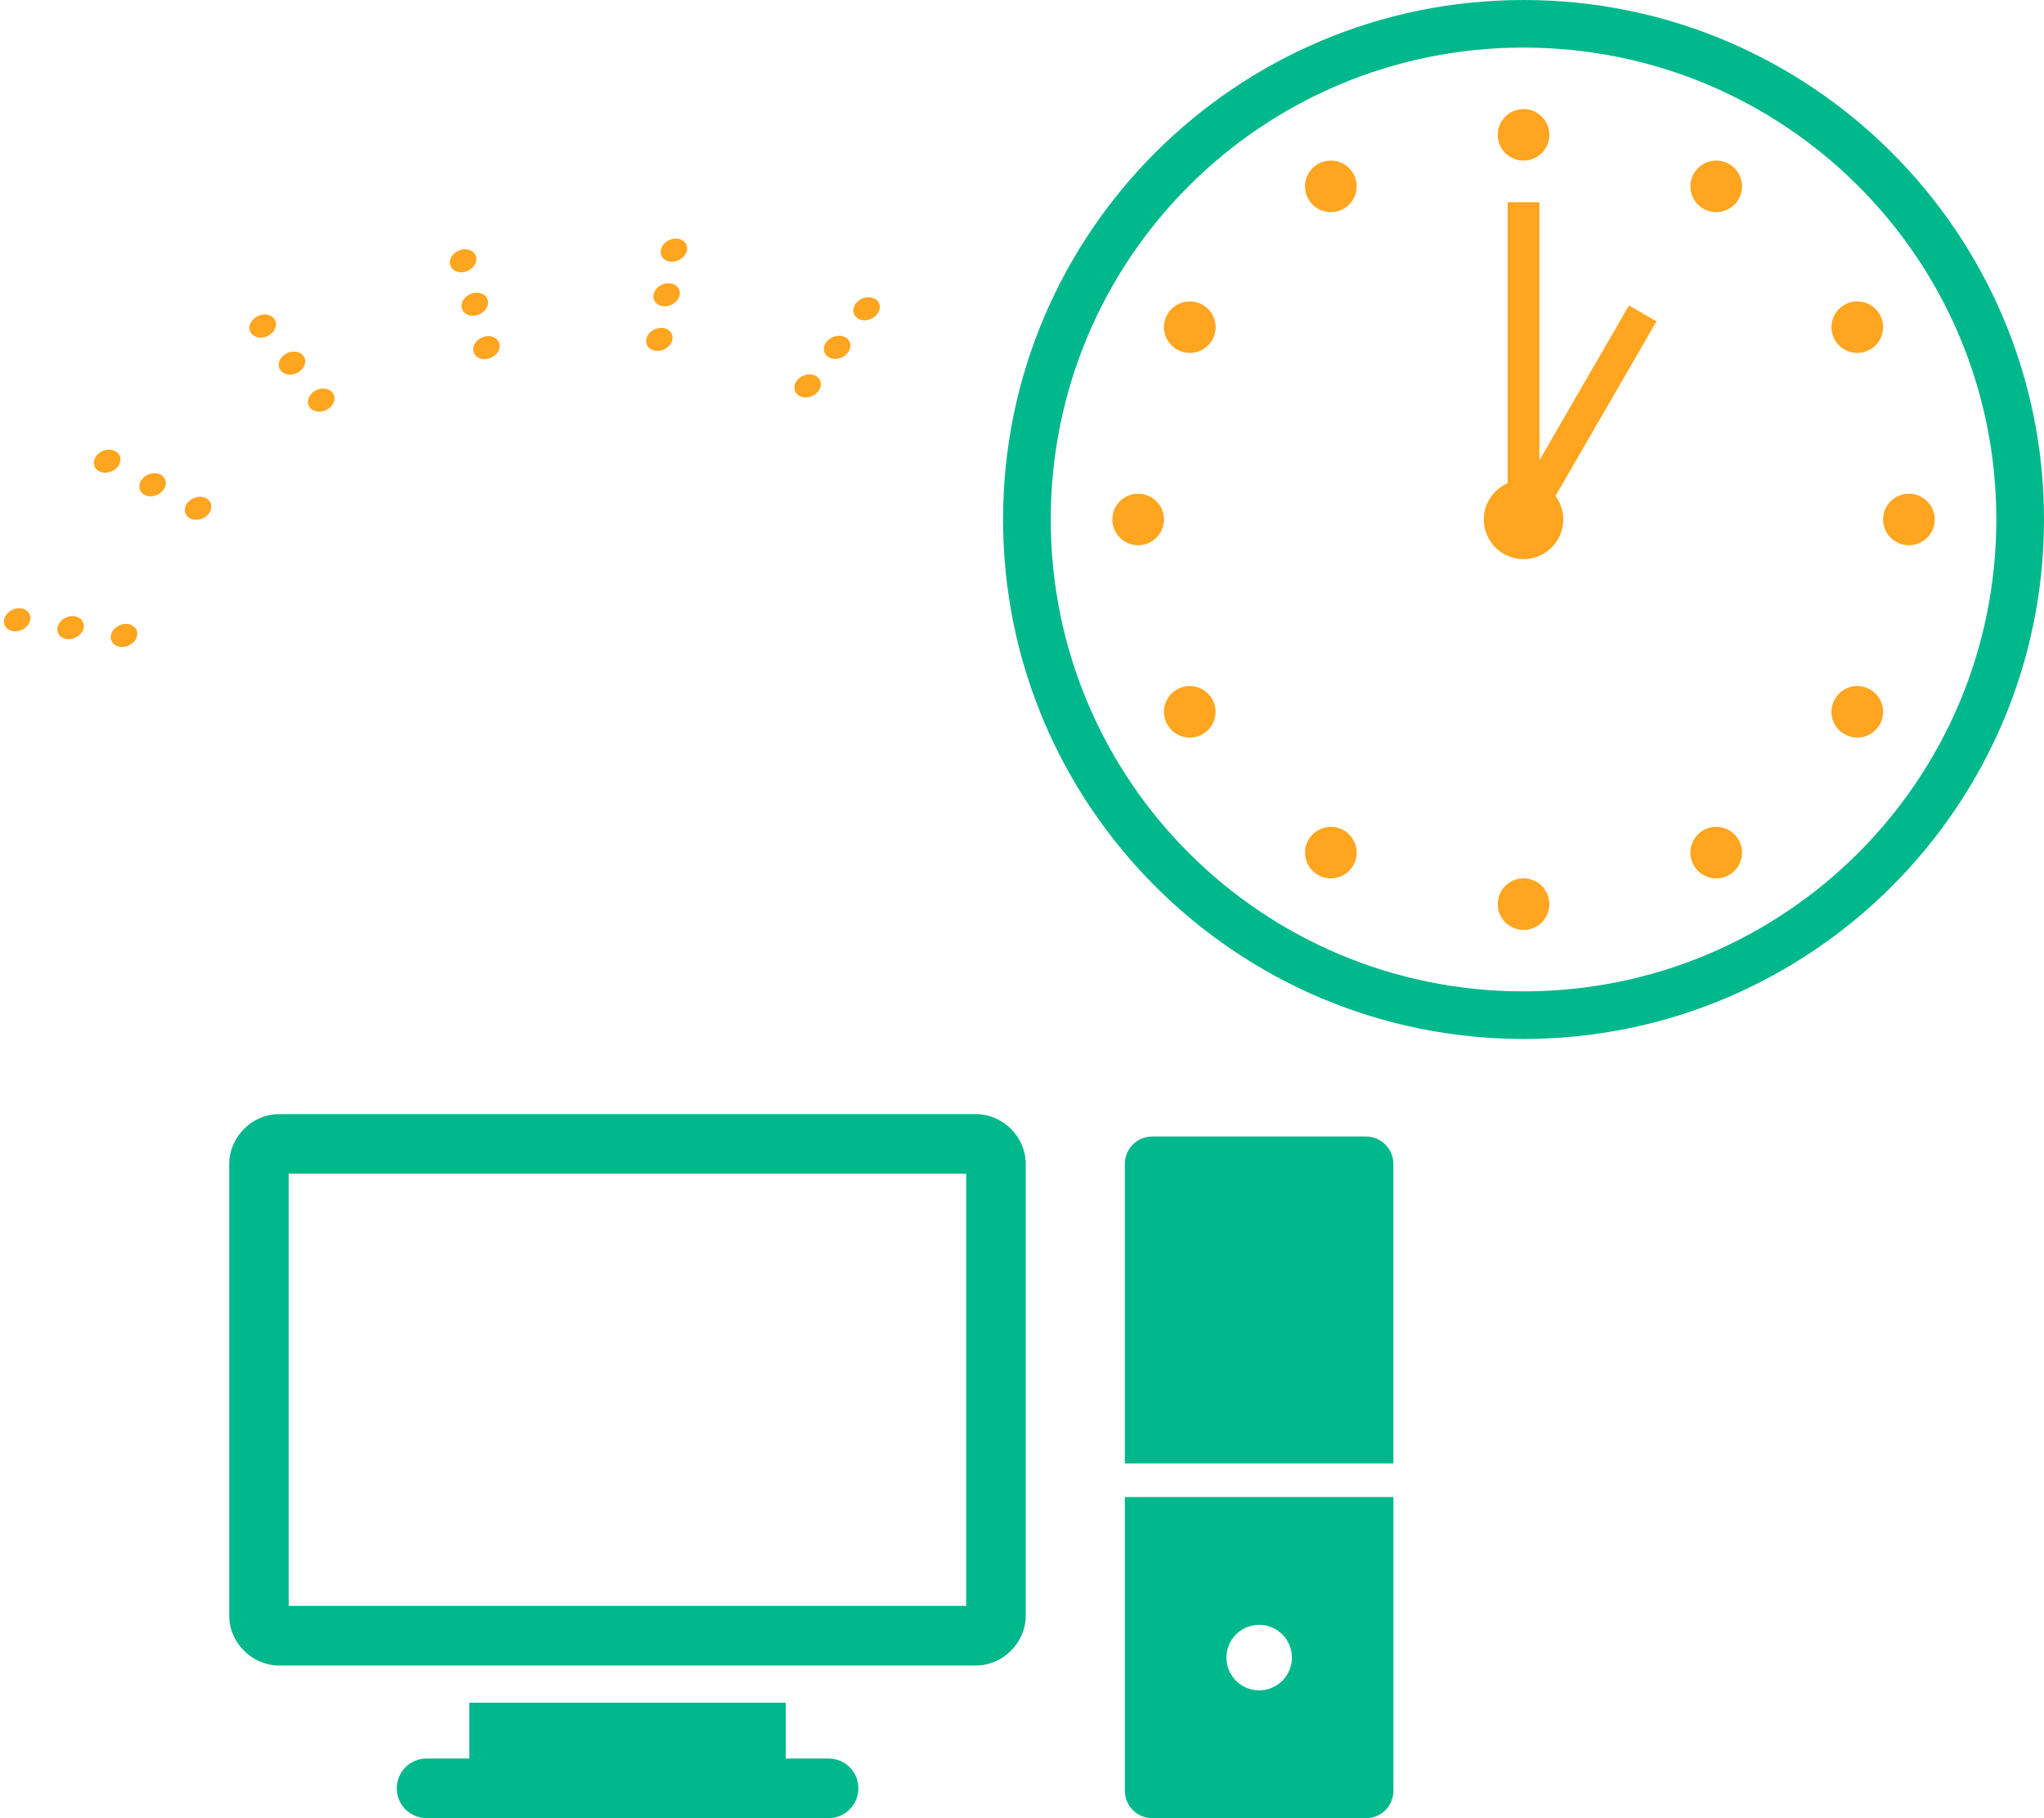 <svg width="280" height="249" viewBox="0 0 280 249" fill="none" xmlns="http://www.w3.org/2000/svg">
<g clip-path="url(#clip0_983_6647)">
<path d="M208.703 0C169.366 0 137.406 31.891 137.406 71.143C137.406 110.395 169.366 142.286 208.703 142.286C248.04 142.286 280 110.395 280 71.143C280 31.891 248.042 0 208.703 0ZM208.703 6.516C244.511 6.516 273.469 35.413 273.469 71.143C273.469 106.873 244.511 135.769 208.703 135.769C172.896 135.769 143.937 106.875 143.937 71.143C143.937 35.411 172.896 6.516 208.703 6.516Z" fill="#00B88B"/>
<path d="M208.704 14.934C206.75 14.934 205.167 16.514 205.167 18.463C205.167 20.412 206.75 21.993 208.704 21.993C210.657 21.993 212.241 20.412 212.241 18.463C212.241 16.514 210.657 14.934 208.704 14.934ZM235.185 21.993C235.101 21.991 235.016 21.993 234.933 21.996C233.73 22.053 232.638 22.717 232.036 23.757C231.058 25.446 231.638 27.604 233.331 28.579C235.024 29.555 237.186 28.976 238.163 27.287C239.141 25.598 238.561 23.44 236.868 22.465C236.354 22.168 235.776 22.006 235.183 21.991L235.185 21.993ZM182.225 21.993C181.631 22.007 181.053 22.17 180.539 22.465C178.847 23.438 178.266 25.598 179.244 27.287C180.221 28.976 182.384 29.555 184.076 28.579C185.769 27.604 186.347 25.446 185.372 23.757C184.725 22.64 183.518 21.963 182.225 21.993ZM206.529 27.696V66.172C204.548 67.035 203.265 68.986 203.263 71.143C203.263 74.143 205.701 76.573 208.705 76.573C211.71 76.573 214.148 74.141 214.148 71.143C214.146 69.983 213.771 68.856 213.08 67.923L226.917 44.009L223.147 41.837L210.882 63.035V27.696H206.529ZM163.067 41.275C162.984 41.273 162.901 41.275 162.818 41.278C161.615 41.336 160.523 41.999 159.922 43.039C158.944 44.728 159.525 46.886 161.217 47.861C162.91 48.837 165.072 48.258 166.05 46.569C167.027 44.88 166.447 42.722 164.754 41.747C164.241 41.452 163.66 41.289 163.069 41.275H163.067ZM254.34 41.275C253.747 41.289 253.169 41.452 252.655 41.747C250.962 42.722 250.384 44.88 251.359 46.569C252.337 48.258 254.499 48.835 256.192 47.861C257.884 46.886 258.463 44.728 257.487 43.039C256.84 41.922 255.634 41.245 254.34 41.275ZM155.912 67.614C153.959 67.614 152.375 69.194 152.375 71.143C152.375 73.092 153.959 74.672 155.912 74.672C157.865 74.672 159.449 73.092 159.449 71.143C159.449 69.194 157.865 67.614 155.912 67.614ZM261.497 67.614C259.544 67.614 257.96 69.194 257.96 71.143C257.96 73.092 259.544 74.672 261.497 74.672C263.45 74.672 265.034 73.092 265.034 71.143C265.034 69.194 263.45 67.614 261.497 67.614ZM162.901 93.954C162.308 93.969 161.729 94.131 161.216 94.426C159.523 95.402 158.944 97.559 159.92 99.248C160.898 100.937 163.06 101.514 164.752 100.541C166.445 99.565 167.024 97.408 166.048 95.719C165.401 94.602 164.194 93.925 162.901 93.954ZM254.506 93.954C254.423 93.954 254.34 93.954 254.257 93.958C253.054 94.015 251.962 94.679 251.359 95.719C250.382 97.408 250.962 99.565 252.655 100.541C254.348 101.516 256.51 100.937 257.487 99.248C258.465 97.559 257.884 95.402 256.192 94.426C255.678 94.131 255.098 93.969 254.506 93.954ZM182.391 113.236C182.308 113.234 182.225 113.236 182.141 113.24C180.938 113.297 179.846 113.961 179.244 115.001C178.266 116.69 178.847 118.847 180.539 119.823C182.232 120.798 184.394 120.219 185.372 118.53C186.349 116.841 185.769 114.684 184.076 113.708C183.563 113.413 182.982 113.251 182.391 113.236ZM235.016 113.236C234.423 113.251 233.845 113.413 233.331 113.708C231.638 114.682 231.058 116.841 232.036 118.53C233.013 120.219 235.175 120.798 236.868 119.823C238.561 118.847 239.139 116.69 238.163 115.001C237.517 113.884 236.31 113.207 235.016 113.236ZM208.704 120.293C206.75 120.293 205.167 121.873 205.167 123.822C205.167 125.771 206.75 127.352 208.704 127.352C210.657 127.352 212.241 125.771 212.241 123.822C212.241 121.873 210.657 120.293 208.704 120.293Z" fill="#FFA51F"/>
</g>
<g clip-path="url(#clip1_983_6647)">
<path d="M38.233 152.583C34.52 152.583 31.398 155.706 31.398 159.421V221.252C31.398 224.973 34.52 228.09 38.233 228.09H133.686C137.398 228.09 140.513 224.973 140.513 221.252V159.421C140.513 155.699 137.405 152.583 133.686 152.583H38.233ZM157.841 155.646C155.76 155.646 154.088 157.318 154.088 159.401V200.422H190.872V159.401C190.872 157.325 189.193 155.646 187.119 155.646H157.841ZM39.555 160.744H132.356V219.922H39.555V160.744ZM154.095 205.016V245.245C154.095 247.321 155.767 249 157.848 249H187.125C189.2 249 190.878 247.327 190.878 245.245V205.016H154.095ZM172.49 222.521C174.967 222.521 176.975 224.53 176.975 227.008C176.975 229.487 174.967 231.495 172.49 231.495C170.013 231.495 168.005 229.487 168.005 227.008C168.005 224.53 170.013 222.521 172.49 222.521ZM64.295 233.181V240.832H58.494C57.4 240.812 56.346 241.235 55.567 242.001C54.788 242.773 54.352 243.814 54.352 244.909C54.352 246.004 54.788 247.052 55.567 247.818C56.346 248.584 57.4 249.007 58.494 248.993H113.444C114.539 249.013 115.593 248.59 116.372 247.818C117.15 247.052 117.587 246.004 117.587 244.909C117.587 243.814 117.15 242.767 116.372 242.001C115.593 241.235 114.539 240.812 113.444 240.832H107.637V233.181H64.288H64.295Z" fill="#00B88B"/>
</g>
<path d="M39.124 48.467C38.241 48.994 37.919 49.982 38.405 50.683C38.612 50.988 38.947 51.187 39.325 51.266C39.812 51.368 40.374 51.278 40.868 50.985C41.745 50.457 42.07 49.463 41.588 48.77C41.108 48.07 40.001 47.938 39.124 48.467Z" fill="#FFA51F"/>
<path d="M36.863 45.916C37.74 45.388 38.065 44.394 37.585 43.695C37.103 43.002 35.998 42.864 35.122 43.392C34.236 43.925 33.914 44.913 34.393 45.612C34.607 45.919 34.942 46.118 35.32 46.197C35.807 46.299 36.369 46.209 36.863 45.916Z" fill="#FFA51F"/>
<path d="M44.878 56.056C45.754 55.527 46.077 54.539 45.597 53.84C45.115 53.147 44.01 53.009 43.134 53.537C42.251 54.064 41.925 55.058 42.408 55.751C42.621 56.059 42.956 56.257 43.341 56.338C43.821 56.438 44.38 56.354 44.878 56.056Z" fill="#FFA51F"/>
<path d="M22.343 67.149C22.953 66.383 22.793 65.422 22.003 65C21.205 64.577 20.068 64.856 19.458 65.621C18.847 66.388 19.001 67.348 19.798 67.771C19.938 67.841 20.083 67.898 20.238 67.93C20.968 68.084 21.841 67.784 22.343 67.149Z" fill="#FFA51F"/>
<path d="M16.12 63.923C16.731 63.157 16.58 62.191 15.78 61.774C14.982 61.351 13.845 61.629 13.234 62.395C12.624 63.161 12.784 64.123 13.575 64.545C13.715 64.615 13.862 64.666 14.018 64.698C14.754 64.853 15.618 64.558 16.12 63.923Z" fill="#FFA51F"/>
<path d="M26.463 71.155C27.199 71.309 28.073 71.009 28.575 70.375C29.185 69.609 29.025 68.647 28.234 68.225C27.434 67.808 26.297 68.087 25.689 68.847C25.079 69.613 25.23 70.579 26.03 70.996C26.167 71.072 26.314 71.123 26.463 71.155Z" fill="#FFA51F"/>
<path d="M10.162 84.382C9.193 84.272 8.19 84.889 7.92 85.753C7.665 86.567 8.147 87.314 9.005 87.494C9.059 87.506 9.12 87.519 9.174 87.53C10.143 87.64 11.146 87.023 11.416 86.159C11.685 85.294 11.123 84.497 10.16 84.388L10.162 84.382Z" fill="#FFA51F"/>
<path d="M17.48 85.459C16.513 85.343 15.51 85.959 15.241 86.823C14.986 87.637 15.467 88.384 16.318 88.563C16.379 88.576 16.433 88.587 16.497 88.594C17.459 88.702 18.466 88.093 18.739 87.223C19.008 86.358 18.443 85.567 17.48 85.459Z" fill="#FFA51F"/>
<path d="M2.845 83.31C1.882 83.202 0.873 83.817 0.61 84.683C0.355 85.496 0.83 86.242 1.688 86.422C1.742 86.433 1.803 86.446 1.862 86.445C2.829 86.561 3.831 85.945 4.101 85.08C4.373 84.21 3.808 83.419 2.845 83.31Z" fill="#FFA51F"/>
<path d="M63.168 34.202C62.174 34.457 61.497 35.344 61.651 36.183C61.752 36.735 62.199 37.132 62.781 37.254C63.071 37.315 63.391 37.309 63.715 37.222C64.71 36.967 65.387 36.081 65.239 35.243C65.083 34.41 64.158 33.94 63.168 34.202Z" fill="#FFA51F"/>
<path d="M65.974 49.155C66.265 49.216 66.585 49.209 66.909 49.123C67.903 48.868 68.58 47.981 68.433 47.143C68.283 46.312 67.359 45.842 66.362 46.103C65.374 46.359 64.691 47.244 64.847 48.077C64.945 48.636 65.393 49.032 65.974 49.155Z" fill="#FFA51F"/>
<path d="M63.245 42.13C63.343 42.688 63.794 43.079 64.375 43.201C64.665 43.262 64.985 43.255 65.316 43.17C66.304 42.914 66.988 42.029 66.831 41.196C66.684 40.358 65.756 39.894 64.769 40.15C63.772 40.411 63.095 41.298 63.245 42.13Z" fill="#FFA51F"/>
<path d="M92.67 32.674C91.684 32.635 90.731 33.309 90.532 34.181C90.359 34.959 90.842 35.632 91.646 35.801C91.747 35.822 91.847 35.83 91.954 35.838C92.939 35.877 93.893 35.204 94.089 34.337C94.289 33.465 93.652 32.719 92.67 32.674Z" fill="#FFA51F"/>
<path d="M91.668 38.79C90.692 38.746 89.732 39.418 89.539 40.292C89.359 41.068 89.843 41.741 90.647 41.91C90.748 41.932 90.855 41.941 90.962 41.95C91.947 41.989 92.898 41.321 93.097 40.449C93.29 39.575 92.653 38.829 91.668 38.79Z" fill="#FFA51F"/>
<path d="M88.542 46.402C88.369 47.179 88.852 47.853 89.656 48.022C89.758 48.043 89.859 48.064 89.964 48.06C90.947 48.105 91.907 47.432 92.1 46.559C92.299 45.686 91.66 44.947 90.678 44.901C89.692 44.862 88.741 45.53 88.542 46.402Z" fill="#FFA51F"/>
<path d="M117.634 43.685C117.762 43.746 117.903 43.796 118.045 43.825C118.788 43.982 119.674 43.67 120.168 43.021C120.764 42.252 120.588 41.294 119.785 40.883C118.973 40.477 117.841 40.777 117.245 41.546C116.655 42.316 116.824 43.273 117.634 43.685Z" fill="#FFA51F"/>
<path d="M113.597 48.963C113.729 49.031 113.863 49.08 114.005 49.109C114.755 49.267 115.634 48.954 116.135 48.306C116.727 47.53 116.558 46.573 115.752 46.168C114.94 45.762 113.804 46.055 113.214 46.825C112.615 47.6 112.791 48.558 113.597 48.963Z" fill="#FFA51F"/>
<path d="M109.557 54.248C109.683 54.315 109.827 54.358 109.968 54.388C110.712 54.544 111.598 54.233 112.091 53.584C112.688 52.815 112.512 51.856 111.706 51.452C110.903 51.041 109.765 51.34 109.168 52.108C108.578 52.879 108.748 53.836 109.557 54.248Z" fill="#FFA51F"/>
<defs>
<clipPath id="clip0_983_6647">
<rect width="142.594" height="142.286" fill="white" transform="translate(137.406)"/>
</clipPath>
<clipPath id="clip1_983_6647">
<rect width="159.48" height="96.417" fill="white" transform="translate(31.398 152.583)"/>
</clipPath>
</defs>
</svg>
